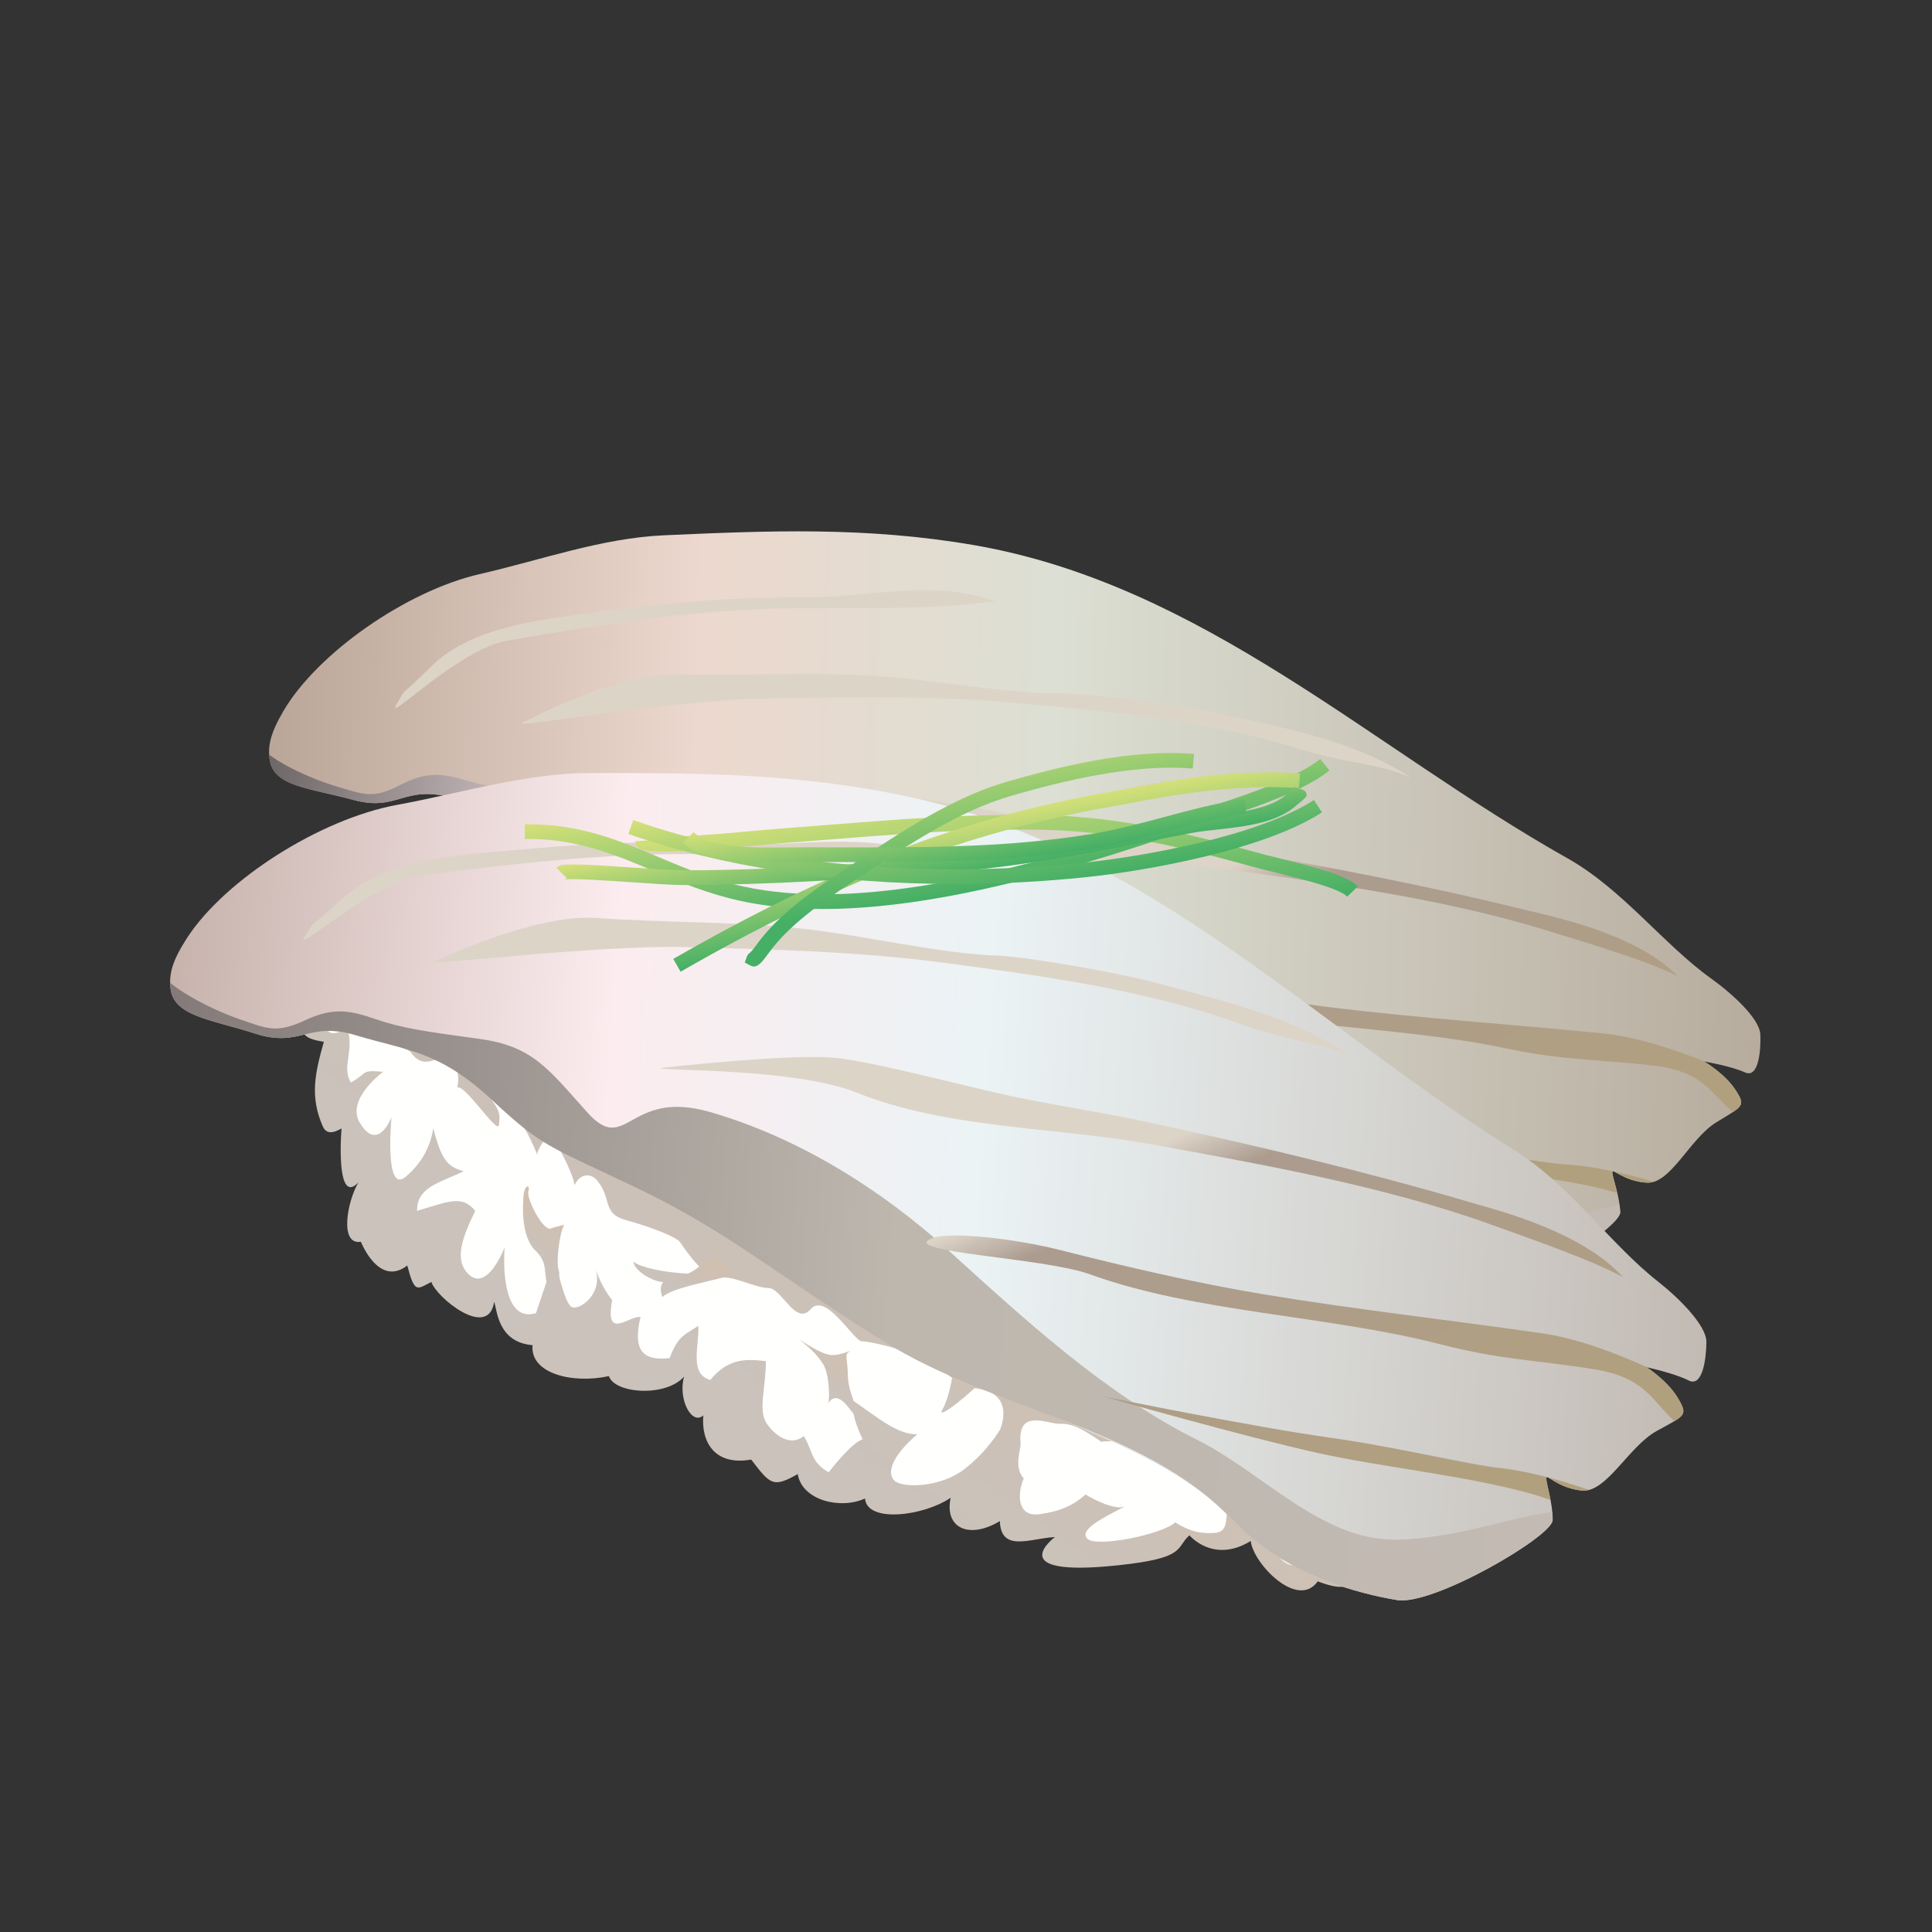 <?xml version="1.0" encoding="UTF-8"?>
<!DOCTYPE svg  PUBLIC '-//W3C//DTD SVG 1.1//EN'  'http://www.w3.org/Graphics/SVG/1.1/DTD/svg11.dtd'>
<svg version="1.1" viewBox="0 0 624 624" xmlns="http://www.w3.org/2000/svg">
<rect x="0" y="0" width="624" height="624" fill="#333333" stroke="none"/>
<defs>
<linearGradient id="r" x1="313.76" x2="171.6" y1="355.14" y2="554.61" gradientUnits="userSpaceOnUse">
<stop stop-color="#D2BFAD" offset="0"/>
<stop stop-color="#CAC2BB" offset=".481"/>
<stop stop-color="#CAC2BB" offset="1"/>
</linearGradient>
<linearGradient id="h" x1="182.53" x2="159.34" y1="389.27" y2="421.81" gradientUnits="userSpaceOnUse">
<stop stop-color="#D2BFAD" offset="0"/>
<stop stop-color="#CAC2BB" offset=".481"/>
<stop stop-color="#CAC2BB" offset="1"/>
</linearGradient>
<linearGradient id="g" x1="226.62" x2="206.09" y1="400.46" y2="429.27" gradientUnits="userSpaceOnUse">
<stop stop-color="#D2BFAD" offset="0"/>
<stop stop-color="#CAC2BB" offset=".481"/>
<stop stop-color="#CAC2BB" offset="1"/>
</linearGradient>
<linearGradient id="f" x1="277.12" x2="259.24" y1="436.32" y2="461.41" gradientUnits="userSpaceOnUse">
<stop stop-color="#D2BFAD" offset="0"/>
<stop stop-color="#CAC2BB" offset=".481"/>
<stop stop-color="#CAC2BB" offset="1"/>
</linearGradient>
<linearGradient id="e" x1="314.94" x2="296.72" y1="439.44" y2="465.01" gradientUnits="userSpaceOnUse">
<stop stop-color="#D2BFAD" offset="0"/>
<stop stop-color="#CAC2BB" offset=".481"/>
<stop stop-color="#CAC2BB" offset="1"/>
</linearGradient>
<linearGradient id="d" x1="85.795" x2="569.46" y1="288.23" y2="299.89" gradientUnits="userSpaceOnUse">
<stop stop-color="#BAA698" offset="0"/>
<stop stop-color="#ECD8CE" offset=".286"/>
<stop stop-color="#DCDFD3" offset=".524"/>
<stop stop-color="#B7AC9E" offset="1"/>
</linearGradient>
<linearGradient id="c" x1="84.938" x2="524.61" y1="326.4" y2="337" gradientUnits="userSpaceOnUse">
<stop stop-color="#6E6767" offset="0"/>
<stop stop-color="#FCECEF" offset=".286"/>
<stop stop-color="#BDB7AE" offset=".524"/>
<stop stop-color="#C2BAB3" offset="1"/>
</linearGradient>
<linearGradient id="b" x1="406.84" x2="326.15" y1="421.1" y2="252.53" gradientUnits="userSpaceOnUse">
<stop stop-color="#B1A07E" offset="0"/>
<stop stop-color="#AC9C90" offset=".617"/>
<stop stop-color="#DDD4C8" offset=".704"/>
<stop stop-color="#DDD4C8" offset="1"/>
</linearGradient>
<linearGradient id="a" x1="51.732" x2="553.64" y1="363.6" y2="397.86" gradientUnits="userSpaceOnUse">
<stop stop-color="#C7B3AC" offset="0"/>
<stop stop-color="#FCECEF" offset=".286"/>
<stop stop-color="#EBF3F5" offset=".524"/>
<stop stop-color="#C2BAB3" offset="1"/>
</linearGradient>
<linearGradient id="q" x1="49.103" x2="505.34" y1="403.21" y2="434.35" gradientUnits="userSpaceOnUse">
<stop stop-color="#837A79" offset="0"/>
<stop stop-color="#BDB7AE" offset=".524"/>
<stop stop-color="#C2BAB3" offset="1"/>
</linearGradient>
<linearGradient id="p" x1="379.16" x2="303.05" y1="516.33" y2="337.52" gradientUnits="userSpaceOnUse">
<stop stop-color="#B1A07E" offset="0"/>
<stop stop-color="#AC9C90" offset=".617"/>
<stop stop-color="#DDD4C8" offset=".704"/>
<stop stop-color="#DDD4C8" offset="1"/>
</linearGradient>
<linearGradient id="o" x1="316.85" x2="327.04" y1="250.87" y2="308.65" gradientUnits="userSpaceOnUse">
<stop stop-color="#BAA698" offset="0"/>
<stop stop-color="#ECD8CE" offset="0"/>
<stop stop-color="#D5E079" offset="0"/>
<stop stop-color="#44AF65" offset="1"/>
</linearGradient>
<linearGradient id="n" x1="296.61" x2="304.72" y1="243.79" y2="289.77" gradientUnits="userSpaceOnUse">
<stop stop-color="#BAA698" offset="0"/>
<stop stop-color="#ECD8CE" offset="0"/>
<stop stop-color="#D5E079" offset="0"/>
<stop stop-color="#44AF65" offset="1"/>
</linearGradient>
<linearGradient id="m" x1="315.75" x2="321.52" y1="263.19" y2="295.91" gradientUnits="userSpaceOnUse">
<stop stop-color="#BAA698" offset="0"/>
<stop stop-color="#ECD8CE" offset="0"/>
<stop stop-color="#D5E079" offset="0"/>
<stop stop-color="#44AF65" offset="1"/>
</linearGradient>
<linearGradient id="l" x1="299.14" x2="303.63" y1="258.7" y2="284.14" gradientUnits="userSpaceOnUse">
<stop stop-color="#BAA698" offset="0"/>
<stop stop-color="#ECD8CE" offset="0"/>
<stop stop-color="#D5E079" offset="0"/>
<stop stop-color="#44AF65" offset="1"/>
</linearGradient>
<linearGradient id="k" x1="311.45" x2="319.14" y1="246" y2="289.58" gradientUnits="userSpaceOnUse">
<stop stop-color="#BAA698" offset="0"/>
<stop stop-color="#ECD8CE" offset="0"/>
<stop stop-color="#D5E079" offset="0"/>
<stop stop-color="#44AF65" offset="1"/>
</linearGradient>
<linearGradient id="j" x1="305.88" x2="315.01" y1="236.28" y2="288.03" gradientUnits="userSpaceOnUse">
<stop stop-color="#BAA698" offset="0"/>
<stop stop-color="#ECD8CE" offset="0"/>
<stop stop-color="#D5E079" offset="0"/>
<stop stop-color="#44AF65" offset="1"/>
</linearGradient>
<linearGradient id="i" x1="309.29" x2="314.09" y1="253.72" y2="280.97" gradientUnits="userSpaceOnUse">
<stop stop-color="#BAA698" offset="0"/>
<stop stop-color="#ECD8CE" offset="0"/>
<stop stop-color="#D5E079" offset="0"/>
<stop stop-color="#44AF65" offset="1"/>
</linearGradient>
</defs>
<path d="m66.588 316.32c1.477 3.27 12.727 7.278 18.352 6.216-1.505 6.391 8.156 3.558 11.869 2.665 0.035 8.732 0.548 10.104 7.79 11.285-2.869 10.16-4.591 17.718-0.302 27.401 1.427 3.191 4.641 1.321 6.012 0.576-0.76 10.364-0.226 23.456 5.427 17.444-3.614 6.202-6.187 20.32 0.83 19.16 0 0 5.751 14.794 14.977 7.672 2.426 9.274 3.164 7.586 7.79 5.308 1.456 4.859 18.401 18.837 20.265 6.426 0.998 2.645 1.11 13.043 12.41 13.993-0.894 9 12.551 12.621 24.658 9.991 1.814 5.646 18.268 6.919 24.279 0.169-2.06 7.242 2.51 15.89 6.208 12.515-0.723 8.558 3.601 16.363 15.469 14.274 6.237 8.156 7.081 9.155 15.026 4.69 1.407 8.564 13.922 11.503 21.727 7.875 0.682 8.121 19.266 5.583 27.682-0.246-2.159 9.9 6.068 13.5 15.877 7.544 0.337 10.231 9.843 5.57 17.802 5.161 0 0-17.732 13.177 20.448 9.113 22.133-2.356 18.365-5.505 22.977-9.689 0 0 7.693 9.295 19.808 1.842 0.738 7.214 15.117 22.261 21.635 13.05 7.334 2.721 10.828 2.799 15.419-3.255 8.416 2.988 26.599 5.238 33.469 0.513 3.776-2.602 0.963-3.98-1.076-6.329 7.776-2.235 10.322 1.738 15.398-6.679-106.17-43.207-204.64-97.165-293.37-170.09-37.497-7.769-74.671-16.404-111.49-27.042-6.798 7.404-10.279 11.096-17.367 18.443z" fill="url(#r)"/>
<path d="m105.91 324.79c-1.898 6.145-0.984 12.03 6.223 7.052 2.426 7.812-1.899 12.452 1.16 17.789 5.836-3.248 3.072-4.106 10.455-3.459 0 0-12.023 8.782-7.594 16.347 5.822 9.978 10.287-1.638 10.287-1.638s-2.39 24.982 4.535 19.237c6.905-5.751 8.494-12.55 8.944-15.665 2.658 9.626 4.099 12.234 9.844 13.872-8.276 3.847-15.131 5.211-15.061 12.762 10.16-3.024 14.61-5.245 18.773 0.028-4.113 8.515-7.017 15.862-2.025 20.546 4.992 4.683 9.816-4.437 11.531-8.726-0.801 12.48 1.73 23.885 10.147 21.164 3.551-10.462 4.478-14.168 6.504-15.954 0 0 2.566 12.6 4.957 13.95 2.39 1.343 10.244-3.993 7.804-12.185 0 0 1.666 5.52 5.323 9.97-2.475 13.254 5.33 5.112 9.162 5.456-2.496 10.519 0.442 14.365 9.387 13.297 2.882-7.398 4.766-7.363 9.266-10.406 0.422 6.222-3.114 15.524 3.882 17.472 5.977-7.39 12.27-6.715 17.965-6.082-0.07 9.317-2.742 16.157 0.492 20.496 3.213 4.36 7.84 6.841 11.742 3.712 3.325 5.569 2.004 8.058 8.036 11.722 0 0 7.081-9.387 10.969-10.702 0 0-4.12-8.001-2.938-12.361 7.227 4.872 14.027 10.927 20.566 10.758-8.178 7.031-10.02 12.642-7.264 15.061 2.764 2.412 14.836 2.095 22.416-3.741 7.594-5.85 11.602-12.846 11.602-12.846s5.47-11.974-8.171-13.338c-5.821-0.569-10.075-6.469-15.961-9.408-5.892-2.939-17.985-5.801-20.517-5.766-2.531 0.035-11.566-15.996-16.488-10.392-4.943 5.625-9.331-6.785-13.662-6.799-4.317-0.021-12.248-4.43-15.961-3.235-3.726 1.196-11.299-9.52-12.445-11.411-1.125-1.898-10.055-5.218-17.733-7.327-7.678-2.13-4.359-6.996-9.225-12.811-1.954-2.327-5.414-2.404-7.263 1.568-0.542-4.078-6.082-14.512-7.404-15.328-2.194-1.364-4.584 4.76-4.584 4.76 0.703 4.416-5.119-16.509-14.893-17.142 2.953 3.952 2.813 5.203 2.433 8.297-0.394 3.122-10.989-13.254-13.43-12.164 1.547-6.806-3.079-10.286-6.067-9.246-3.024 1.02-6.069 2.039-8.824-1.962-1.09-1.589-5.907-1.307-6.012-6.314-0.936 2.103-5.063 1.913-6.237 1.154-2.271-1.456-1.378-4.993-1.73-5.527-0.872-1.343-10.786-8.079-12.916-4.535" fill="#FFFFFE"/>
<path d="m329.61 466.08c0.197 2.18-2.335 7.559 1.02 11.433-2.215 5.372-1.948 12.509 5.062 11.553 7.032-0.963 11.229-3.052 14.907-6.371 3.254 1.99 9.527 5.006 12.634 3.896-6.693 3.529-14.814 7.403-12.093 10.356 2.728 2.953 23.892-1.195 28.462-5.258 5.259 3.36 9.106 3.676 12.853 3.395 3.755-0.302 3.544-3.712 3.776-6.524 3.537 2.826 4.993 3.325 10.596 3.782 2.553 4.746 5.737 12.867 11.061 13.304 5.364 0.449 3.972-5.028 3.972-6.891 3.15 3.747 4.149 5.203 9.225 2.524 5.062-2.679 6.609-6.891 1.195-11.328-5.392-4.45-14.99-6.328-14.836-3.551-3.986-1.18-12.333-7.875-23.133-7.628-7.818-4.331-13.056-8.297-19.898-6.891-5.091-3.059-11.932-7.263-18.752-6.223-5.393-3.719-9.246-5.997-13.17-5.786-3.916 0.204-13.88-5.218-12.881 6.208" fill="#FFFFFE"/>
<path d="m169.16 385.65c-0.338 3.059-1.055 13.591 3.727 18.197 4.766 4.62 2.052 7.882 4.535 12.375 2.481 4.479 3.747-4.31 2.988-6.188-0.773-1.884 0.084-11.18 1.814-14.491-4.36 1.252-1.919 0.393-4.36 1.252-2.446 0.864-7.93-9.64-7.214-12.038 0.725-2.391-1.173-2.004-1.49 0.893z" fill="url(#h)"/>
<path d="m213.94 418.93c3.038-2.848 13.198-4.584 19.948-6.434 6.75-1.863-3.621-6.82-3.621-6.82s-6.877 5.695-8.297 5.667c-1.442-0.028-12.902-0.773-17.473-3.825 0.738 3.424 6.799 6.497 9.682 6.567-1.547 1.899-0.239 4.845-0.239 4.845z" fill="url(#g)"/>
<path d="m257.9 432.41c2.938 2.411 5.919 4.817 7.959 8.177 2.025 3.354 2.151 11.089 1.673 12.544-0.478 1.448 1.392-4.845 6.061 0.893 4.662 5.738 6.807 8.585 6.807 8.585s-6.385-11.496-6.526-17.768c-0.14-6.279-1.153-7.228 0.303-8.212 1.455-0.985-1.948 1.005-5.394 1.04-3.465 0.035-10.883-5.259-10.883-5.259z" fill="url(#f)"/>
<path d="m307.92 439.72c0.598 1.426-1.231 11.629-3.537 15.559-2.279 3.938 9.724-5.645 12.924-9.618 3.199-3.987-9.387-5.941-9.387-5.941z" fill="url(#e)"/>
<path d="m87.091 245.34c1.316 8.739 12.706 9.105 27.014 13.008 14.33 3.923 16.045-4.817 31.486-0.823 15.427 4.008 23.393-5.66 40.409 8.838 17.016 14.485 18.211 14.899 47.215 27.302 28.462 12.164 57.178 21.804 79.931 43.538 30.375 29.004 81.682 30.621 110.69 58.563 17.613 16.973 41.076 21.312 52.228 22.718 11.137 1.406 47.348-21.867 47.229-26.944-0.12-5.069-2.482-11.137-2.531-12.832-0.035-1.688 3.375 2.757 11.109 3.277 7.735 0.52 13.887-14.245 22.465-19.505 8.578-5.252 9.668-5.147 6.188-10.476-3.46-5.309-10.14-9.176-10.14-9.176s8.768 1.504 13.219 3.537c4.429 2.018 5.161-7.172 4.95-12.235-0.19-5.062-8.944-13.113-15.869-18.07-15.434-11.06-28.653-28.849-46.386-38.834-63.07-35.48-117.86-88.418-191.81-101.18-34.804-5.991-66.325-4.662-100.11-3.157-20.025 0.907-39.691 7.994-59.429 12.529-23.856 5.471-52.473 25.636-63.351 44.121-4.309 7.327-5.153 11.475-4.5 15.8z" fill="url(#d)"/>
<path d="m423.83 395.77c17.613 16.973 41.076 21.312 52.228 22.718 11.137 1.406 47.348-21.867 47.229-26.944-0.035-0.809-0.105-1.645-0.232-2.482-12.164 1.934-30.213 9.759-48.305 10.708-22.971 1.203-42.216-19.11-62.943-28.314-29.096-12.909-55.266-35.072-79.7-55.322-21.888-18.14-48.093-32.934-75.706-39.67-26.001-6.335-25.354 15.005-38.32 1.716-12.979-13.268-17.915-19.772-34.649-21.305-16.721-1.512-24.012-2.229-32.204-4.655-8.212-2.433-13.374-3.192-22.078 1.371-8.733 4.571-11.756 2.925-19.913 0.577-5.223-1.512-15.398-5.358-22.309-10.42 0.021 0.527 0.07 1.054 0.161 1.596 1.316 8.746 12.706 9.105 27.014 13.008 14.33 3.923 16.045-4.817 31.486-0.823 15.427 4.008 23.393-5.66 40.409 8.838 17.016 14.485 18.211 14.899 47.215 27.302 28.462 12.164 57.178 21.804 79.931 43.538 30.375 29.004 81.682 30.621 110.69 58.563z" fill="url(#c)"/>
<path d="m128.04 227.59c-3.685 6.314 20.061-17.895 35.719-20.644 30.768-5.393 63.021-10.434 93.994-10.505 20.848-0.063 42.539 0.422 63.562-2.201-19.462-7.396-42.525-1.047-62.381-1.223-20.391-0.197-41.344 1.35-61.404 4.092-19.265 2.637-44.206 4.289-58.183 18.071-11.285 11.13-7.721 6.243-11.307 12.41zm40.148 6.138c0.282 0.844 51.772-7.629 77.836-8.121 26.987-0.492 54.422-1.005 80.789 1.329 29.87 2.644 62.811 5.611 91.688 14.597 17.761 5.519 26.494 4.781 37.182 9.639-18.317-12.121-42.504-16.354-63.598-21.086-9.472-2.124-38.342-6.117-48.397-6.082-19.666 0.056-41.603-4.493-61.748-5.745-20.756-1.301-42.553 0.085-63.738-0.478-19.386-0.527-50.014 15.947-50.014 15.947zm71.846 29.77c0.154 0.9 42.032-1.891 61.313 4.88 28.793 10.139 62.633 7.974 92.566 12.065 34.924 4.768 72.527 9.816 105.4 19.991 11.671 3.606 32.625 9.843 42.517 14.8-13.443-13.648-39.445-18.963-48.023-21.072-33.237-8.213-68.006-14.893-101.98-20.623-13.781-2.32-25.579-3.53-39.395-5.66-13.803-2.124-43.383-8.811-57.116-9.893-13.739-1.09-55.279 5.512-55.279 5.512zm212.4 105.46c-23.274-2.215-70.087-9.598-70.087-9.598-0.015 0.071 45.196 10.744 66.81 14.534 21.151 3.698 44.789 4.823 66.221 9.562 2.25 0.499 4.641 1.182 6.975 1.87-0.704-3.009-1.561-5.59-1.596-6.609-0.035-1.688 3.375 2.757 11.109 3.277 0.752 0.042 1.497-0.098 2.229-0.309-11.18-3.355-20.982-5.133-27.703-5.541-9.928-0.612-32.204-5.119-53.958-7.186zm107.3-9.781c-7.101-5.702-9.351-13.113-25.664-15.004-18.618-2.152-28.708-1.561-48.079-5.647-35.437-7.466-76.289-6.426-109.69-16.923-14.555-4.55-60.153-4.198-49.487-9 5.457-2.461 25.946-1.02 39.854 1.877 20.988 4.359 42.693 8.409 63.773 10.955 28.462 3.445 58.022 5.435 86.991 8.31 10.638 1.055 22.64 4.908 33.173 9.12-0.14-0.028-0.225-0.028-0.225-0.028s6.68 3.867 10.14 9.176c2.531 3.867 2.615 4.886-0.789 7.164" fill="url(#b)"/>
<path d="m55.043 319.1c0.97 9.14 12.783 10.04 27.493 14.758 14.68 4.718 16.875-4.282 32.73 0.591 15.84 4.851 24.559-4.817 41.575 11.018 16.995 15.834 18.225 16.312 47.792 30.515 29.004 13.95 58.394 25.278 81.035 48.903 30.22 31.52 83.446 35.543 112.29 65.91 17.522 18.45 41.709 24.019 53.227 25.988 11.516 1.969 50.188-20.538 50.287-25.819 0.112-5.274-2.068-11.693-2.039-13.45 0.042-1.758 3.375 3.023 11.39 3.909 8.002 0.892 15.089-14.155 24.23-19.224 9.155-5.076 10.28-4.915 6.919-10.596-3.375-5.674-10.125-10.005-10.125-10.005s9.042 1.955 13.57 4.275c4.522 2.306 5.695-7.207 5.717-12.481 0.02-5.252-8.698-14.027-15.659-19.498-15.525-12.185-28.449-31.267-46.427-42.461-63.879-39.748-118.37-97.249-194.6-113.89-35.901-7.826-68.68-7.889-103.85-7.875-20.833 0.021-41.597 6.49-62.318 10.287-25.031 4.605-55.687 24.236-67.83 42.932-4.824 7.418-5.878 11.7-5.4 16.215z" fill="url(#a)"/>
<path d="m397.96 490.8c17.522 18.45 41.709 24.019 53.227 25.988 11.516 1.969 50.188-20.538 50.287-25.819 0.021-0.844-0.029-1.723-0.099-2.594-12.726 1.448-31.851 8.746-50.695 8.901-23.906 0.211-42.982-21.769-64.097-32.28-29.615-14.738-55.786-38.974-80.24-61.13-21.902-19.843-48.46-36.422-76.852-44.662-26.718-7.791-27 14.413-39.867 0.014-12.867-14.386-17.705-21.368-35.016-23.71-17.296-2.348-24.834-3.431-33.257-6.328-8.403-2.904-13.726-3.923-22.992 0.422-9.281 4.338-12.34 2.496-20.707-0.316-5.365-1.814-15.75-6.279-22.691-11.841 0 0.535 0.015 1.083 0.085 1.66 0.97 9.14 12.783 10.04 27.493 14.758 14.68 4.718 16.875-4.282 32.73 0.591 15.84 4.851 26.416 4.802 43.431 20.636 17.002 15.835 18.092 14.724 47.658 28.933 29.004 13.937 44.297 27.633 78.926 49.149 37.09 23.027 83.833 27.261 112.68 57.628z" fill="url(#q)"/>
<path d="m98.391 302.53c-4.113 6.398 21.656-17.67 38.074-19.793 32.188-4.205 65.938-7.946 98.099-6.624 21.678 0.9 44.178 2.405 66.136 0.626-19.87-8.571-44.128-3.037-64.743-4.127-21.164-1.125-43.018-0.486-63.984 1.448-20.124 1.856-46.112 2.433-61.243 16.102-12.248 11.046-8.311 6.124-12.339 12.368zm41.449 8.205c0.246 0.914 54.126-5.533 81.224-4.851 28.041 0.717 56.588 1.448 83.855 5.083 30.895 4.099 64.983 8.698 94.57 19.35 18.211 6.56 27.31 6.188 38.195 11.728-18.457-13.429-43.418-18.942-65.11-24.82-9.738-2.637-39.53-8.107-49.978-8.543-20.44-0.829-43.032-6.56-63.893-8.789-21.515-2.306-44.206-1.863-66.199-3.41-20.109-1.435-52.664 14.252-52.664 14.252zm73.265 34.228c0.106 0.95 43.735-0.035 63.458 7.89 29.439 11.84 64.687 11.144 95.603 16.769 36.07 6.56 74.904 13.528 108.58 25.594 11.932 4.282 33.434 11.721 43.488 17.317-13.345-14.786-40.113-21.501-48.924-24.082-34.15-10.055-69.96-18.597-104.99-26.093-14.218-3.051-26.424-4.844-40.655-7.692-14.259-2.84-44.669-11.137-58.894-12.902-14.216-1.744-57.67 3.199-57.67 3.199zm215.8 119.28c-24.075-3.36-72.38-13.184-72.38-13.184-0.02 0.085 46.477 13.234 68.766 18.156 21.776 4.816 46.294 7.066 68.323 12.972 2.321 0.619 4.76 1.442 7.172 2.271-0.598-3.157-1.371-5.892-1.357-6.946 0.042-1.758 3.375 3.023 11.39 3.909 0.795 0.091 1.569-0.022 2.342-0.218-11.461-3.987-21.565-6.293-28.526-7.031-10.286-1.076-33.208-6.785-55.73-9.929zm111.91-5.238c-7.101-6.258-9.126-14.063-25.987-16.77-19.224-3.086-29.742-2.938-49.669-8.071-36.492-9.387-78.946-10.175-113.19-22.606-14.893-5.393-62.284-7.116-50.977-11.616 5.766-2.305 27 0.141 41.329 3.777 21.586 5.484 43.96 10.687 65.722 14.308 29.411 4.887 60.025 8.297 90 12.607 11.004 1.582 23.294 6.138 34.031 11.004-0.14-0.036-0.232-0.042-0.232-0.042s6.75 4.331 10.125 10.005c2.447 4.134 2.503 5.189-1.154 7.404" fill="url(#p)"/>
<path d="m435.12 289.59c-2.623-2.742-15.152-5.822-23.435-7.861-2.791-0.682-5.358-1.315-7.397-1.877-25.066-6.961-45.07-11.355-67.254-11.834-23.66-0.506-47.412 1.393-70.383 3.228-5.273 0.421-10.546 0.843-15.855 1.237-1.111 0.092-3.023 0.267-5.429 0.478-30.747 2.827-37.145 2.489-39.234 0.739-0.605-0.514-0.97-1.196-1.026-1.934l4.732-0.394c-0.07-0.865-0.654-1.364-0.894-1.477 3.193 1.351 27.872-0.927 36-1.666 2.441-0.225 4.374-0.4 5.499-0.485 5.288-0.393 10.561-0.815 15.821-1.237 23.097-1.836 46.982-3.741 70.875-3.235 25.136 0.528 47.587 6.223 68.427 11.989 1.991 0.562 4.5 1.181 7.264 1.849 12.536 3.094 22.395 5.73 25.713 9.19l-3.424 3.29z" fill="url(#o)"/>
<path d="m265.7 293.59c-9.14 0-18.014-0.766-26.382-2.58-10.567-2.285-19.462-6.026-28.054-9.647-12.888-5.443-25.087-10.582-41.751-10.407l-0.057-4.746c17.67-0.211 30.291 5.133 43.65 10.772 8.403 3.537 17.086 7.2 27.211 9.387 35.016 7.58 80.297-3.79 111.3-12.98 10.863-3.227 22.043-7.01 32.836-10.666 4.232-1.435 8.438-2.862 12.6-4.247 14.596-4.852 24.209-9.232 29.362-13.345l2.968 3.712c-5.682 4.535-15.469 9.035-30.832 14.14-4.149 1.378-8.347 2.805-12.566 4.226-10.848 3.684-22.063 7.488-33.018 10.729-24.201 7.186-57.024 15.652-87.272 15.652z" fill="url(#n)"/>
<path d="m219.82 313.84-2.37-4.127c51.328-29.468 93.446-45.598 140.78-53.895 1.618-0.281 3.459-0.633 5.52-1.027 13.057-2.467 34.91-6.602 56.145-4.963l-0.367 4.746c-20.601-1.597-42.067 2.467-54.899 4.886-2.074 0.394-3.952 0.745-5.569 1.034-46.779 8.212-88.425 24.152-139.24 53.346z" fill="url(#m)"/>
<path d="m220.7 285.84c-3.621 0-10.041-0.436-16.819-0.901-7.805-0.541-19.617-1.349-21.466-0.843 0.021 0 0.33-0.099 0.682-0.45l-3.389-3.326c1.371-1.399 3.642-1.561 24.504-0.119 6.728 0.463 13.148 0.85 16.559 0.893 27.914-0.036 53.985-1.829 85.183-4.156 21.916-1.645 41.766-5.52 62.768-9.626 5.049-0.984 10.167-1.983 15.37-2.967 2.7-0.513 5.653-0.837 8.789-1.181 8.804-0.963 18.802-2.074 24.005-7.868l0.956-1.062 1.386 0.344c0.752 0.184 3.128 0.662 2.742 2.49-0.12 0.618-2.722 2.601-2.722 2.601-6.524 6.089-16.755 7.214-25.847 8.227-3.037 0.33-5.906 0.647-8.437 1.125-5.182 0.984-10.294 1.969-15.328 2.953-21.143 4.134-41.112 8.03-63.33 9.703-31.289 2.335-57.446 4.128-85.535 4.163h-0.071z" fill="url(#l)"/>
<path d="m308.5 285.51c-38.714 0-75.712-5.576-105.56-16.179l1.596-4.479c40.064 14.252 93.347 19.231 146.15 13.697 18.859-1.99 55.618-8.466 73.688-20.165l2.581 4c-18.823 12.172-56.496 18.851-75.762 20.876-14.288 1.512-28.603 2.25-42.694 2.25z" fill="url(#k)"/>
<path d="m243.49 312.17c-0.365 0-0.731-0.112-1.125-0.316l-1.828-0.977 0.725-1.948c0.175-0.527 0.541-0.942 1.005-1.23 0.26-0.246 0.963-0.985 2.208-2.728 6.876-9.507 17.648-17.065 28.111-24.012l3.375-2.25c14.906-9.928 31.816-21.199 49.289-26.241 16.207-4.676 40.078-10.708 60.398-8.965l-0.408 4.726c-19.505-1.667-42.834 4.232-58.669 8.81-16.776 4.844-33.348 15.89-47.973 25.628l-3.397 2.25c-10.083 6.694-20.475 13.972-26.873 22.831-2.109 2.939-3.445 4.422-4.838 4.422z" fill="url(#j)"/>
<path d="m248.88 278.5c-10.814 0-22.472-0.738-28.181-6.363l3.319-3.383c5.365 5.267 20.552 5.07 30.628 4.951 2.208-0.036 4.176-0.057 6.131-0.057 3.27 0 6.539 0.021 9.829 0.021 27.24 0.085 55.386 0.141 82.407-4.394 7.622-1.287 15.483-3.375 23.077-5.407 8.493-2.278 17.282-4.634 25.79-5.829l0.647 4.711c-8.213 1.153-16.861 3.466-25.207 5.695-7.699 2.067-15.659 4.205-23.534 5.52-27.393 4.591-55.758 4.521-83.18 4.457-3.867-6e-3 -7.734-0.014-11.586-6e-3 -1.351 0-2.799 0.014-4.325 0.035-1.878 0.014-3.832 0.049-5.815 0.049z" fill="url(#i)"/>
</svg>
